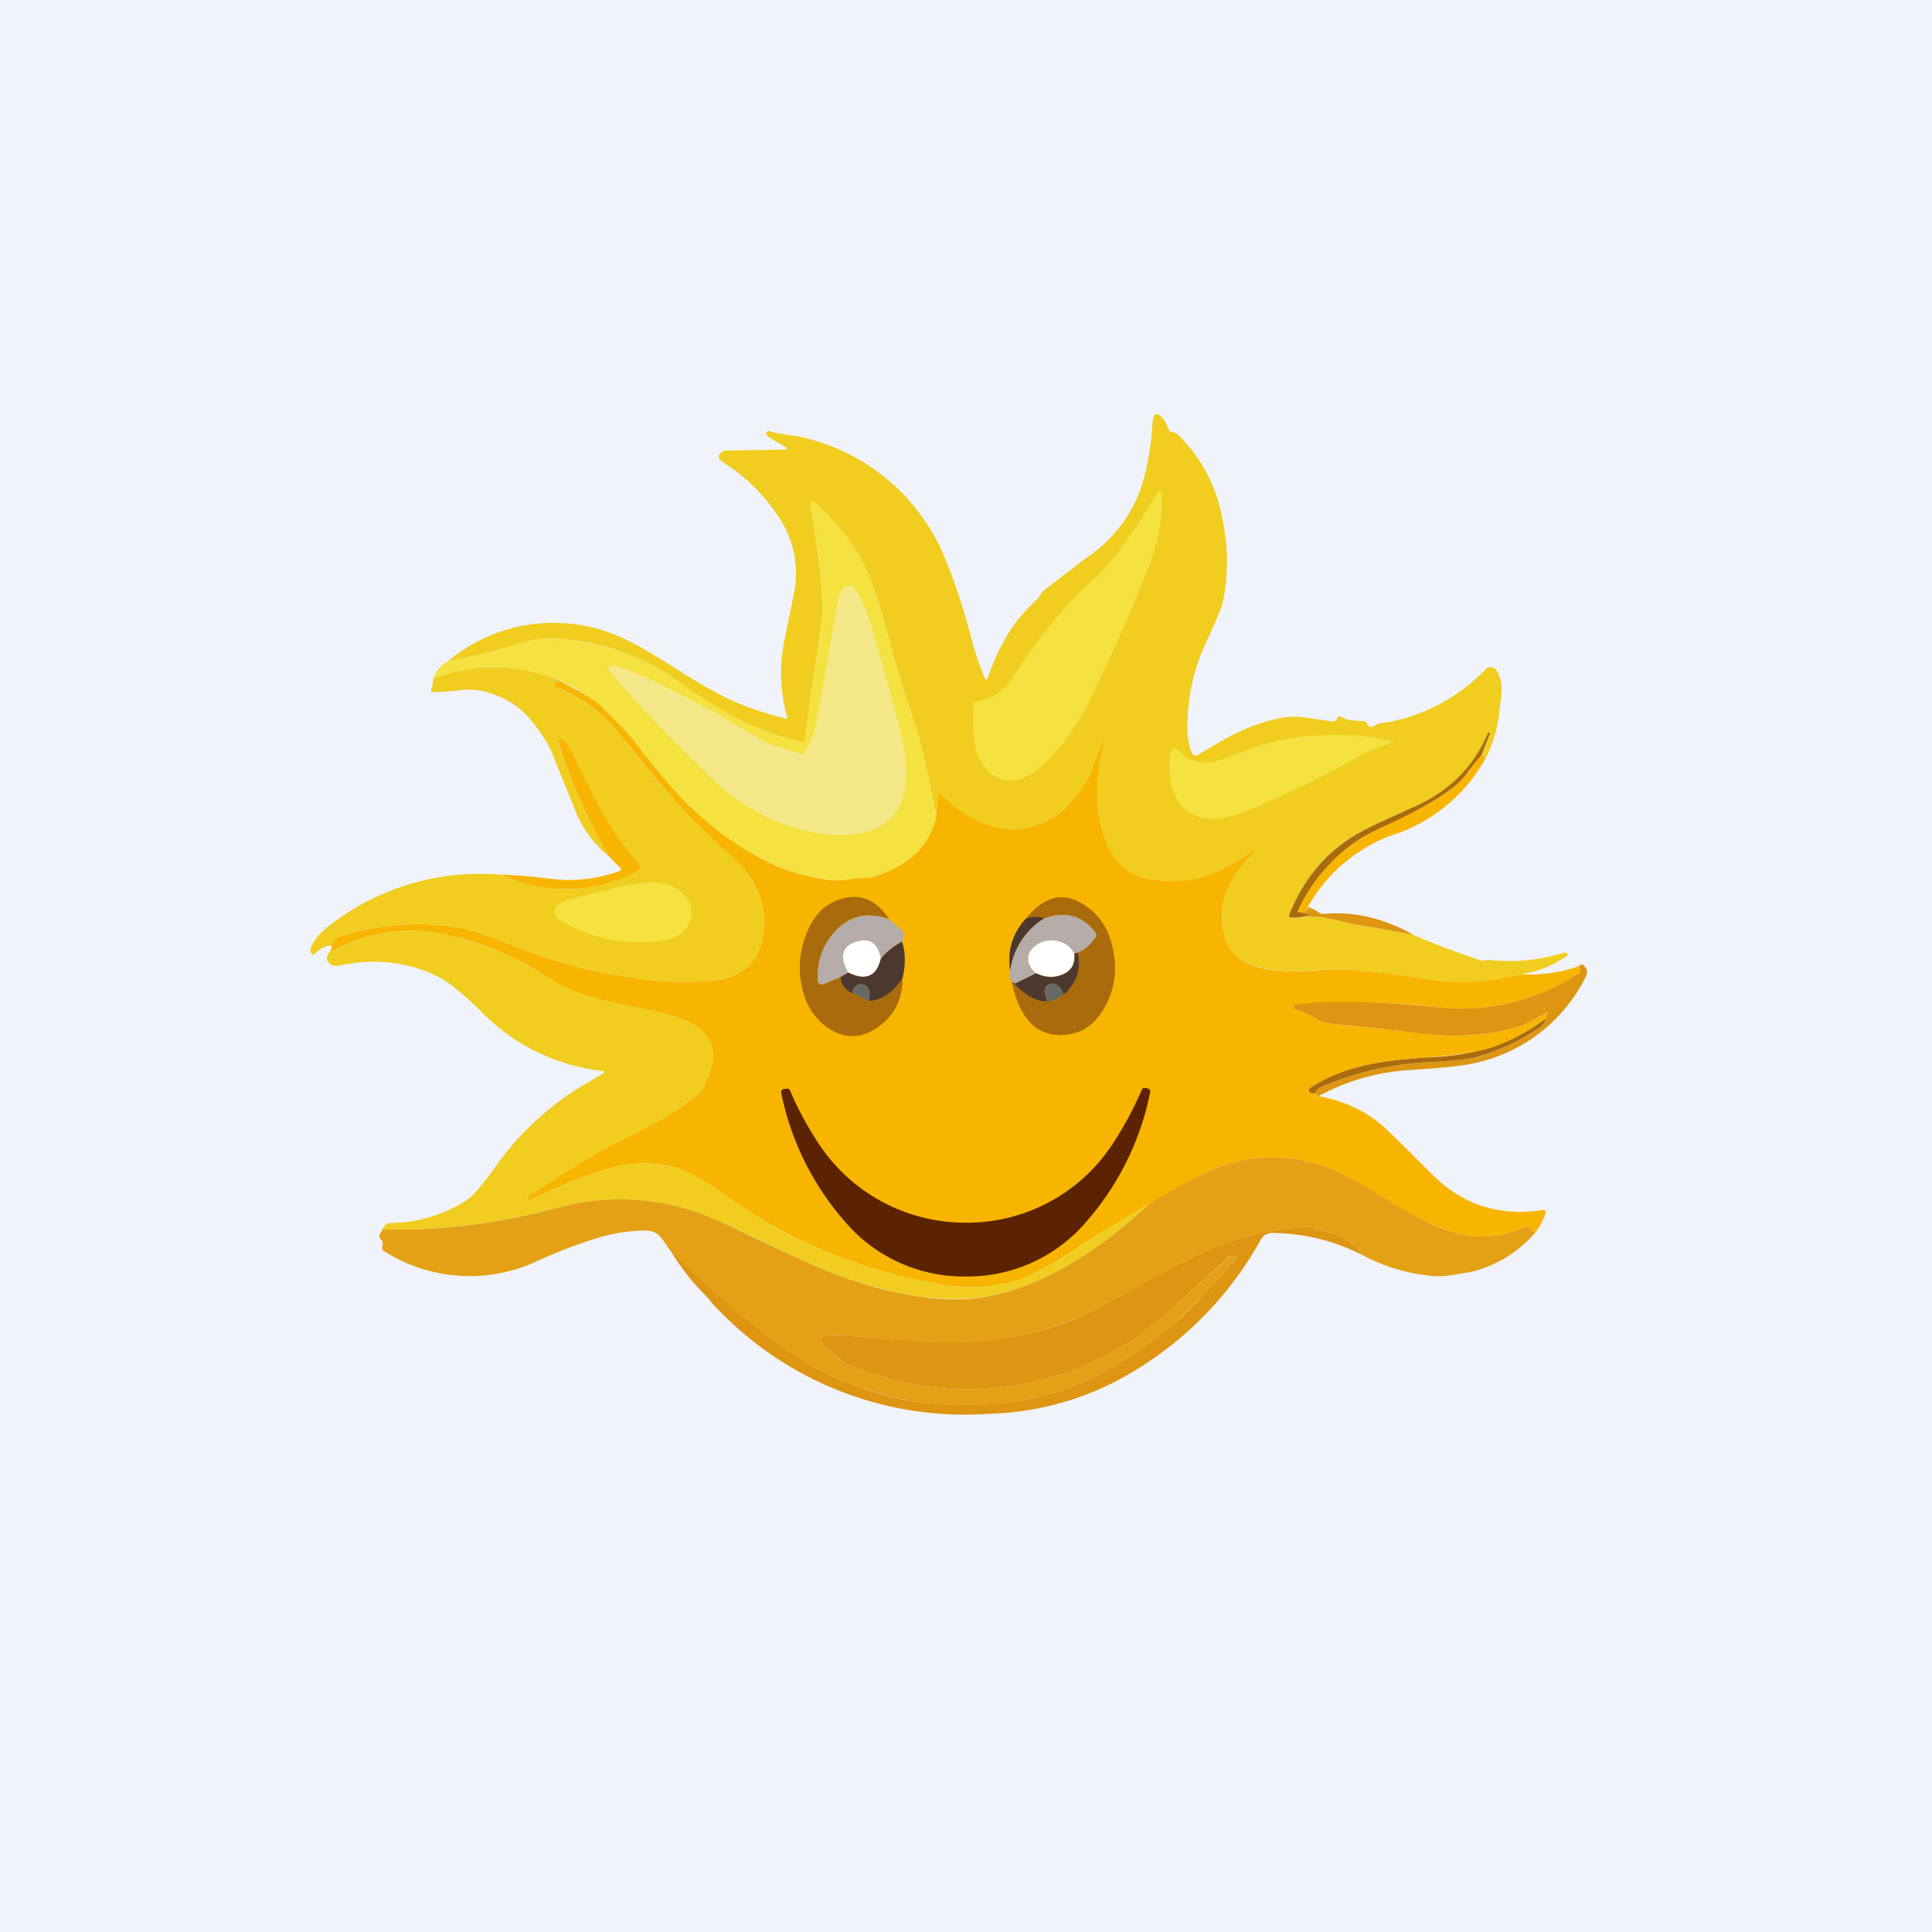 <svg width="56" height="56" viewBox="0 0 56 56" xmlns="http://www.w3.org/2000/svg"><path fill="#F0F3FA" d="M0 0h56v56H0z"/><path d="M43.05 22c0-.04 0-.07-.03-.1h-.08l.24-.62c.02-.03.01-.04-.01-.04-.03 0-.05 0-.05.02a3.84 3.84 0 0 1-1.72 1.92c-.17.1-.48.25-.93.44-.7.31-1.2.56-1.46.75-.72.5-1.26 1.2-1.63 2.11-.04.08-.01.12.08.12h.22c.31-.05.6-.04.88.03l.62.15c.57.09 1.17.2 1.79.32.6.26 1.24.5 1.92.73.05.02.1.02.14.01l.1-.02a5.17 5.17 0 0 0 2.2-.21c.03 0 .06 0 .08.02.03.02.04.04.03.06a3.1 3.1 0 0 1-1.35.55c-.9.24-1.8.3-2.7.14-.9-.14-1.66-.23-2.3-.27a11 11 0 0 0-1.13.02c-.63.04-1.12 0-1.48-.1-.52-.13-.85-.42-.97-.86-.26-.86.03-1.69.86-2.48.02-.02.02-.03 0-.05h-.04a5.4 5.4 0 0 1-1.4.75c-.4.14-.84.18-1.32.13-.55-.05-.95-.23-1.2-.53a2.3 2.3 0 0 1-.42-.8 4.47 4.47 0 0 1-.04-2.4c.1-.41.07-.42-.1-.03l-.14.41a2.95 2.95 0 0 1-1.22 1.54c-.82.48-1.69.42-2.6-.17-.14-.1-.36-.28-.65-.54-.04-.04-.06-.03-.06.02l-.04.63c-.26-1.3-.46-2.17-.6-2.6-.33-.97-.59-1.82-.78-2.54-.27-1.03-.5-1.73-.7-2.1a6.4 6.4 0 0 0-1.39-1.8c-.14-.13-.2-.1-.17.1.14.83.23 1.48.28 1.94.07.73.07 1.3 0 1.69-.16 1-.32 2.05-.45 3.14 0 .03-.03.05-.07.04a8.23 8.23 0 0 1-1.9-.7c-.51-.26-1.1-.63-1.74-1.1a6.78 6.78 0 0 0-3.22-1.19 2.71 2.71 0 0 0-1.14.07c-.74.23-1.5.42-2.28.57a4.77 4.77 0 0 1 5.34-.54c.3.15.74.41 1.32.78.72.46 1.28.77 1.68.94.37.16.84.32 1.42.47.06.02.08 0 .07-.06a4.69 4.69 0 0 1-.07-2.22l.28-1.37a2.9 2.9 0 0 0-.46-2.2 5.25 5.25 0 0 0-1.54-1.53c-.25-.16-.25-.29 0-.38a132.89 132.89 0 0 0 1.7-.03c.1 0 .12-.03.05-.07l-.5-.3c-.04-.04-.06-.07-.06-.1 0-.01 0-.03.02-.04.02-.03.05-.04.08-.02.11.04.37.09.77.14a5.86 5.86 0 0 1 4.31 3.54c.28.67.54 1.46.78 2.37a8.3 8.3 0 0 0 .35 1.05c.05.12.09.12.13 0 .14-.4.28-.72.43-.98.23-.45.56-.86.98-1.25a.43.43 0 0 0 .08-.1.52.52 0 0 1 .12-.16l1.2-.92a4.02 4.02 0 0 0 1.74-2.5c.12-.5.18-.96.2-1.36.02-.4.14-.44.38-.1l.09.2c.02.07.06.1.13.1.05.01.1.02.11.04a4.43 4.43 0 0 1 1.29 2.32c.2.88.22 1.74.04 2.58-.03.14-.2.55-.52 1.24a5.57 5.57 0 0 0-.47 1.75c-.07.64-.03 1.1.11 1.38.04.07.1.08.16.04.4-.24.74-.44 1.05-.6.4-.2.82-.35 1.26-.45.28-.06.55-.07.83-.03l.68.1c.12.03.2 0 .22-.08.02-.06.06-.07.11-.04.14.08.35.12.64.12.06 0 .1.02.12.07.04.1.11.13.2.07.1-.06.22-.1.37-.1a5.25 5.25 0 0 0 2.84-1.52c.05-.06.11-.08.18-.08.07.01.13.04.16.1.15.22.18.55.1.99l-.03.27a3.7 3.7 0 0 1-.4 1.3Z" fill="#F0CD1F"/><path d="m28.2 20.41-.01-.04c.53-.1.91-.33 1.15-.71.7-1.12 1.45-2.04 2.24-2.76.63-.57 1.26-1.4 1.9-2.52.13-.23.2-.21.2.05 0 .7-.13 1.37-.39 2.02a47.94 47.94 0 0 1-1.75 3.93 5.85 5.85 0 0 1-1.49 1.94c-.33.26-.65.35-.97.28-.33-.08-.57-.32-.74-.72-.12-.3-.16-.75-.12-1.36 0-.04 0-.08-.02-.1ZM27.14 23.65c-.08.37-.22.68-.42.92-.3.35-.74.62-1.3.82-.11.04-.24.06-.4.06-.09 0-.22.01-.38.04a2.1 2.1 0 0 1-.6.02c-.71-.11-1.31-.29-1.82-.54a8.98 8.98 0 0 1-2.75-2.15c-.35-.4-.68-.8-.98-1.2a6.47 6.47 0 0 0-.49-.57l-.54-.55a4.8 4.8 0 0 0-4.9-.82c.07-.23.21-.4.42-.51.78-.15 1.54-.34 2.28-.57.31-.1.7-.12 1.14-.07 1.28.16 2.35.56 3.22 1.19.65.47 1.23.84 1.74 1.1.6.31 1.24.55 1.9.7.04 0 .06 0 .07-.04.13-1.1.29-2.14.46-3.14.06-.4.06-.96-.01-1.7-.05-.45-.14-1.1-.28-1.94-.03-.19.03-.22.17-.09.54.48 1 1.08 1.39 1.8.2.37.43 1.07.7 2.1.2.72.45 1.57.78 2.54.14.43.34 1.3.6 2.6Z" fill="#F3E23F"/><path d="M23.33 21.8c.18-.28.32-.7.4-1.22.15-.8.32-1.84.54-3.12a.94.94 0 0 1 .17-.4.2.2 0 0 1 .16-.08c.07 0 .13.02.17.08.2.27.36.66.51 1.16.28.95.54 1.9.79 2.85.57 2.2-.1 3.24-2 3.13a5.7 5.7 0 0 1-3.57-1.78 42.09 42.09 0 0 1-2.7-2.8c-.27-.32-.2-.41.2-.27.78.27 1.87.81 3.26 1.62l.9.52c.08.05.42.17 1.05.36.05.02.1 0 .12-.04Z" fill="#F5E889"/><path d="M16.17 19.71a.25.25 0 0 0-.1.08c-.03.06-.02.1.05.13.76.31 1.37.76 1.82 1.33a25.54 25.54 0 0 0 3.07 3.4c.4.35.66.64.8.89.23.4.34.8.34 1.18 0 1.07-.54 1.64-1.6 1.71-.73.06-1.5.03-2.27-.1-1.25-.2-2.4-.5-3.43-.93-.75-.3-1.3-.48-1.66-.53a7.38 7.38 0 0 0-3.34.27c-.07.03-.16.11-.29.26a.88.88 0 0 0-.43.24c-.04.04-.08.04-.11-.01s-.03-.1 0-.18c.09-.22.27-.43.55-.64a7.12 7.12 0 0 1 4.92-1.46c1.34.6 2.67.57 3.99-.11a.13.13 0 0 0 .07-.1c.01-.05 0-.09-.03-.12-.37-.41-.7-.86-1-1.37-.1-.16-.45-.86-1.07-2.1a.16.16 0 0 0-.08-.08l-.06-.03a.11.11 0 0 0-.1 0c-.03.02-.05.05-.04.08.38 1.17.88 2.27 1.48 3.3a3.24 3.24 0 0 1-.92-1.19l-.7-1.73c-.14-.36-.39-.74-.73-1.13-.31-.34-.72-.58-1.23-.72a1.96 1.96 0 0 0-.76-.04c-.21.03-.47.04-.76.05-.05 0-.07-.03-.05-.08.05-.14.06-.25.05-.3a4.8 4.8 0 0 1 3.62.03Z" fill="#F0CD1F"/><path d="M16.17 19.71c.69.35 1.11.6 1.29.79l.54.55c.14.14.3.33.49.57.3.4.63.8.98 1.2.8.91 1.72 1.63 2.75 2.15.5.25 1.1.43 1.81.54.16.02.36.01.6-.02.17-.03.3-.04.4-.04.15 0 .28-.02.38-.06.57-.2 1-.47 1.3-.82.2-.24.35-.55.43-.92l.04-.63c0-.05.02-.06.06-.02.3.26.51.45.66.54.9.59 1.77.65 2.59.17.26-.15.51-.38.74-.68.22-.28.38-.57.47-.86l.15-.41c.17-.4.2-.38.1.03-.2.84-.2 1.64.04 2.4.09.3.23.56.43.8.24.3.64.48 1.19.53.48.05.92 0 1.33-.13.47-.17.94-.42 1.39-.75h.04c.02.02.02.03 0 .05-.83.8-1.12 1.62-.86 2.48.12.44.45.73.97.87.36.1.85.13 1.48.1.47-.04.85-.04 1.12-.03.65.04 1.42.13 2.3.27.9.15 1.8.1 2.7-.14.57.03 1.12-.04 1.67-.23l.05.07c.02.06 0 .1-.04.13a6.2 6.2 0 0 1-4.08.99 20.51 20.51 0 0 0-4.16-.07.73.73 0 0 0-.02.04c-.02.04 0 .07.05.09.2.05.4.14.58.26.14.09.31.14.53.16l2.65.28c.96.12 1.84.05 2.66-.19.22-.06.5-.2.83-.41.06-.04.07-.03.04.03-.03.06-.04.1-.03.13a5.6 5.6 0 0 1-1.66.87c-.4.12-.98.2-1.76.26-.73.05-1.33.12-1.79.22-.62.14-1.16.36-1.62.66-.04.03-.05.06-.04.1.02.04.04.06.08.06h.12c.03.05.06.07.08.08.79.15 1.45.47 1.97.97.28.26.72.7 1.32 1.3.89.89 1.96 1.23 3.22 1.03.06 0 .08.02.07.08-.06.2-.16.4-.3.58l-.19-.15a.11.11 0 0 0-.13-.01 2.9 2.9 0 0 1-2.2.1 9.85 9.85 0 0 1-1.96-1c-.48-.3-.84-.5-1.06-.61a4.5 4.5 0 0 0-4.16 0 55.9 55.9 0 0 0-3.45 2.04c-.83.54-1.41.86-1.76.98-.68.21-1.36.28-2.06.19a14.93 14.93 0 0 1-6.55-2.65c-.64-.44-1.1-.69-1.37-.76a3.37 3.37 0 0 0-1.63-.07c-.79.19-1.65.52-2.6 1-.03.02-.06.01-.07-.03l-.02-.04.01-.05 1.29-.82c.5-.32.94-.57 1.33-.76.7-.33 1.28-.65 1.73-.95.42-.28.66-.49.73-.62.54-.99.3-1.66-.72-2.02-.22-.08-.64-.18-1.24-.3-.9-.18-1.53-.35-1.9-.51-.18-.08-.59-.31-1.22-.7a7.93 7.93 0 0 0-2.2-.85 4.58 4.58 0 0 0-3.43.42h-.1l.05-.11c0-.02 0-.03-.02-.04l-.04-.01c.13-.15.22-.23.3-.26a7.38 7.38 0 0 1 3.33-.27c.36.05.91.23 1.66.53 1.04.43 2.18.74 3.43.93.78.13 1.54.16 2.28.1 1.05-.07 1.58-.64 1.59-1.7 0-.4-.11-.8-.34-1.2-.14-.24-.4-.53-.8-.88-.9-.8-1.93-1.93-3.07-3.4a4.33 4.33 0 0 0-1.82-1.33c-.07-.03-.08-.07-.04-.13a.25.25 0 0 1 .1-.08Z" fill="#F8B500"/><path d="M42.94 21.9c-.13.14-.25.3-.37.45-.13.19-.26.33-.39.43-.47.38-1.15.76-2.02 1.16-.45.2-.81.4-1.08.62a5 5 0 0 0-1.47 1.87l.24.05c.1.02.1.04 0 .07l-.17.04-.22.01c-.09 0-.12-.04-.08-.12.37-.9.91-1.6 1.63-2.1.27-.2.76-.45 1.46-.76.45-.2.76-.34.93-.44.8-.45 1.37-1.09 1.72-1.92 0-.02.02-.03.05-.02.02 0 .03.01.01.04l-.24.61Z" fill="#A96B0B"/><path d="M40.27 21.47h.14c-.08.05-.2.1-.38.16-.26.1-.44.19-.55.25-1.09.61-2.2 1.15-3.32 1.62-.73.3-1.3.32-1.71.03-.41-.28-.6-.81-.54-1.6.02-.28.13-.32.34-.11.3.32.73.37 1.27.16.69-.28 1.21-.45 1.57-.52a7.97 7.97 0 0 1 3.18 0Z" fill="#F3E23F"/><path d="M14.49 25.35c.4.01.9.05 1.53.13.63.07 1.28 0 1.93-.23.06-.02.06-.05.03-.09l-.33-.34c-.6-1.03-1.1-2.13-1.47-3.3-.02-.03 0-.06.03-.08a.11.11 0 0 1 .1 0l.06.03c.04.02.06.05.08.08.62 1.24.97 1.94 1.07 2.1.3.5.63.96 1 1.37.03.03.04.07.03.12 0 .04-.03.08-.07.1a4.37 4.37 0 0 1-3.99.1ZM43.05 22a4.77 4.77 0 0 1-2.47 2.13 4.6 4.6 0 0 0-2.67 2.16c.07.1-.03.14-.3.14a5 5 0 0 1 1.47-1.87c.27-.21.63-.42 1.07-.62.88-.4 1.56-.78 2.03-1.16.13-.1.26-.24.4-.43.1-.16.23-.31.36-.46.03 0 .06 0 .08.02.02.02.03.05.03.08Z" fill="#F8B500"/><path d="m17.62 25.8.09-.03a6 6 0 0 1 1.1-.2c.41-.01.73.09.95.3.3.29.37.58.22.88-.13.28-.4.46-.78.51a4.41 4.41 0 0 1-3-.61.25.25 0 0 1-.12-.23c0-.1.04-.17.13-.23.13-.07.44-.17.91-.28l.5-.11Z" fill="#F3E23F"/><path d="M25.77 26.64c-.6-.21-1.1-.11-1.52.31-.38.39-.57.88-.55 1.46 0 .04.02.08.06.1.04.03.08.03.12.01l.48-.2c.03.23.15.38.35.46l.47.24c.4-.03.72-.25.98-.67 0 .56-.2 1-.56 1.3-.5.43-1 .5-1.51.2a1.75 1.75 0 0 1-.79-1.04 2.5 2.5 0 0 1-.05-1.34c.17-.71.5-1.17 1-1.37.62-.24 1.13-.06 1.52.54ZM29.32 28.44c.4.42.75.62 1.04.58a.95.95 0 0 0 .47-.2c.38-.32.52-.73.41-1.2.2-.1.38-.25.51-.45.03-.04.03-.1 0-.14-.38-.5-.88-.63-1.5-.4-.05-.07-.22-.07-.5-.02.5-.6 1-.75 1.54-.46.57.3.9.82 1 1.54a2.3 2.3 0 0 1-.46 1.79c-.26.33-.6.5-1.04.52-.76.03-1.25-.5-1.47-1.56Z" fill="#A96B0B"/><path d="M40.97 27.1a44.7 44.7 0 0 0-1.79-.32l-.62-.15a2.43 2.43 0 0 0-.88-.04l.17-.04c.1-.03.1-.05 0-.07l-.24-.05c.27 0 .37-.04.3-.14.14.05.24.1.3.15.04.03.1.05.15.05.87-.08 1.74.12 2.6.6Z" fill="#DD9512"/><path d="m25.77 26.64.39.34c.06.05.05.15-.01.31-.27.15-.48.32-.62.5-.08-.44-.3-.61-.68-.5-.44.12-.53.43-.26.9l-.23.13-.48.2a.12.12 0 0 1-.12 0 .12.12 0 0 1-.06-.11c-.02-.58.17-1.07.55-1.46.42-.42.93-.52 1.52-.3ZM31.24 27.61l-.1.03a.7.7 0 0 0-.49-.36.79.79 0 0 0-.53.07c-.18.1-.28.22-.31.37-.03.17.04.33.22.5l-.61.29c-.13-.04-.18-.16-.14-.37a2.1 2.1 0 0 1 .97-1.51c.62-.23 1.12-.1 1.5.4.03.05.03.1 0 .14-.13.2-.3.35-.51.44Z" fill="#B6ACA9"/><path d="M30.25 26.63a2.1 2.1 0 0 0-.97 1.51c-.09-.59.07-1.1.47-1.53.28-.05.45-.05.5.02Z" fill="#4D382F"/><path d="M33.32 34.89c-1.86 1.71-3.6 2.63-5.25 2.75a7.93 7.93 0 0 1-2.56-.3c-.84-.21-1.64-.51-2.43-.89a50.5 50.5 0 0 0-2.61-1.21 6.77 6.77 0 0 0-4.12-.28c-1.89.5-3.65.73-5.26.67.05-.12.12-.18.21-.18a4.17 4.17 0 0 0 2.24-.67c.19-.14.43-.43.75-.86a8.42 8.42 0 0 1 2.54-2.42l.64-.38c.07-.04.07-.07-.02-.08a5.78 5.78 0 0 1-3.53-1.75c-.5-.48-.88-.79-1.13-.93-.9-.48-1.89-.6-2.97-.37-.17.03-.28-.03-.34-.18-.02-.05.01-.14.1-.25h.1a4.58 4.58 0 0 1 3.43-.42c.88.22 1.6.5 2.19.86.63.38 1.04.6 1.22.69.37.16 1 .33 1.9.51.6.12 1.02.22 1.24.3 1.02.36 1.26 1.03.72 2.02-.07.13-.31.34-.73.62-.45.3-1.02.62-1.73.95-.39.2-.83.44-1.33.76l-1.29.82c-.01.01-.02.03-.01.05l.02.04c.01.04.04.05.08.03.94-.48 1.8-.81 2.59-1 .5-.11 1.04-.09 1.63.07.28.07.73.32 1.37.76a14.93 14.93 0 0 0 6.55 2.65c.7.09 1.38.02 2.06-.2.35-.1.93-.43 1.76-.96.65-.42 1.3-.83 1.97-1.22Z" fill="#F0CD1F"/><path d="M25.53 27.79c-.12.51-.43.65-.94.4-.27-.47-.18-.78.26-.9.38-.11.6.06.68.5ZM31.14 27.64c.03.3-.09.5-.35.61a.93.93 0 0 1-.76-.04c-.18-.16-.25-.32-.22-.5.03-.14.13-.26.3-.36a.79.79 0 0 1 .55-.07.7.7 0 0 1 .48.36Z" fill="#fff"/><path d="M26.15 27.3c.1.33.1.68.01 1.05-.26.42-.59.64-.98.67.04-.17.03-.3-.04-.4a.22.22 0 0 0-.16-.09.22.22 0 0 0-.18.06.28.28 0 0 0-.09.2.55.55 0 0 1-.35-.47l.23-.13c.5.25.82.11.94-.4.14-.18.35-.35.62-.5ZM31.24 27.61c.11.48-.03.89-.41 1.22-.07-.2-.18-.3-.32-.32a.2.2 0 0 0-.18.08.2.2 0 0 0-.04.2l.07.23c-.29.04-.64-.16-1.04-.58l.1.07.61-.3c.27.13.52.14.76.04.26-.1.38-.3.35-.61l.1-.03Z" fill="#4D382F"/><path d="M38.22 31.77c-.02 0-.05-.03-.08-.08.02-.1.08-.16.19-.2.97-.41 1.98-.64 3.02-.7.76-.04 1.27-.1 1.51-.16.6-.18 1.16-.44 1.7-.8.14-.1.22-.2.25-.31-.01-.03 0-.07.03-.13s.02-.07-.04-.03c-.34.21-.61.35-.83.41-.82.24-1.7.3-2.66.2-.56-.07-1.44-.17-2.64-.29-.23-.02-.4-.07-.54-.16-.19-.12-.38-.21-.58-.26-.05-.02-.07-.05-.05-.09l.02-.04.04-.02c1.01-.12 2.38-.09 4.12.09a6.2 6.2 0 0 0 4.08-.99c.05-.03.06-.07.04-.13a.17.17 0 0 0-.05-.07c.06-.04.1-.06.12-.05.14.1.17.22.08.38a4.69 4.69 0 0 1-3.14 2.46c-.33.08-.85.14-1.57.19l-.58.04c-.86.08-1.67.33-2.44.74Z" fill="#DD9512"/><path d="M30.83 28.83c-.14.1-.3.17-.47.2l-.07-.25a.2.2 0 0 1 .04-.19.2.2 0 0 1 .18-.08c.14.01.25.12.32.32ZM25.18 29.02l-.47-.24c0-.07.04-.14.1-.19.04-.05.1-.06.17-.06s.12.04.16.1c.07.08.08.22.04.4Z" fill="#696868"/><path d="M44.81 29.52c-.03.11-.1.21-.24.3-.55.37-1.12.63-1.7.8-.25.08-.76.13-1.52.17a9.06 9.06 0 0 0-3.02.7c-.1.04-.17.1-.2.2h-.1c-.05 0-.07-.02-.09-.06 0-.04 0-.07.04-.1.46-.3 1-.52 1.63-.66.45-.1 1.05-.17 1.78-.22a7.83 7.83 0 0 0 1.76-.26 5.6 5.6 0 0 0 1.66-.87Z" fill="#A96B0B"/><path d="M28 35.44a5.04 5.04 0 0 0 4.3-2.36c.31-.48.57-.97.79-1.48.02-.05.05-.07.1-.06h.04c.1.02.13.07.1.16a8.1 8.1 0 0 1-2.06 3.95A4.53 4.53 0 0 1 28 37a4.53 4.53 0 0 1-3.28-1.34 8.1 8.1 0 0 1-2.07-3.95c-.02-.09.01-.14.1-.15h.05c.05-.01.08 0 .1.05.21.5.48 1 .79 1.48a5.09 5.09 0 0 0 4.3 2.35Z" fill="#5C2300"/><path d="M44.5 35.73c-.5.57-1.11.95-1.87 1.14l-.62.1c-.22.03-.43.03-.62 0a5.28 5.28 0 0 1-1.88-.58c-.28-.41-.74-.66-1.38-.75a.08.08 0 0 1-.04-.03l-.04-.03a.08.08 0 0 0-.06-.02 8.4 8.4 0 0 0-3.6.97 151.5 151.5 0 0 1-2.5 1.35 9.74 9.74 0 0 1-5.55 1c-1.1-.11-1.86-.17-2.26-.19-.23 0-.31.08-.24.27l.22.2c.2.18.34.29.4.33a8.66 8.66 0 0 0 9.6-1.64l1.6-1.44c.01-.02.04-.02.08-.01l.08.02c.02 0 .02.02 0 .04a19.5 19.5 0 0 1-1.57 1.7c-.64.6-1.38 1.12-2.24 1.59-.82.45-1.67.74-2.56.87a9.3 9.3 0 0 1-6.96-1.69 26.9 26.9 0 0 1-3.08-2.7l-.15-.22a1 1 0 0 0-.2-.24.6.6 0 0 0-.37-.1c-.44 0-.9.07-1.39.22a14.43 14.43 0 0 0-1.81.7 4.62 4.62 0 0 1-4.35-.32c-.06-.04-.07-.08-.06-.14.03-.08.01-.15-.05-.21a.13.13 0 0 1-.01-.16l.07-.13c1.61.06 3.37-.16 5.26-.67a6.77 6.77 0 0 1 4.12.28c.25.09 1.12.5 2.61 1.21.79.38 1.6.68 2.43.9.97.25 1.83.35 2.56.3 1.64-.13 3.4-1.05 5.25-2.76.48-.3.98-.57 1.48-.83a4.5 4.5 0 0 1 4.16 0c.22.1.58.3 1.06.6.84.53 1.5.86 1.96 1.01a2.9 2.9 0 0 0 2.2-.1c.05-.03.1-.02.13.01l.18.15Z" fill="#E4A115"/><path d="M39.51 36.39a5.75 5.75 0 0 0-2.64-.65.36.36 0 0 0-.33.2 10.2 10.2 0 0 1-4.28 4.14 8.54 8.54 0 0 1-3.6.9 9.92 9.92 0 0 1-8.04-3.23 1.75 1.75 0 0 0-.2-.23 6.61 6.61 0 0 1-1-1.3 26.87 26.87 0 0 0 3.07 2.7 9.3 9.3 0 0 0 3.68 1.64c1.08.2 2.17.22 3.28.06a7.57 7.57 0 0 0 2.56-.87c.86-.47 1.6-1 2.24-1.58.4-.38.93-.95 1.58-1.71v-.04l-.1-.02h-.07l-1.6 1.45a8.66 8.66 0 0 1-9.6 1.64 11.27 11.27 0 0 1-.62-.53c-.07-.19 0-.27.24-.27.4.02 1.15.08 2.26.18 2.05.2 3.9-.13 5.55-.99l2.5-1.35a8.4 8.4 0 0 1 3.6-.97c.03 0 .05 0 .06.02l.04.03.04.03c.64.09 1.1.34 1.38.75Z" fill="#DD9512"/></svg>